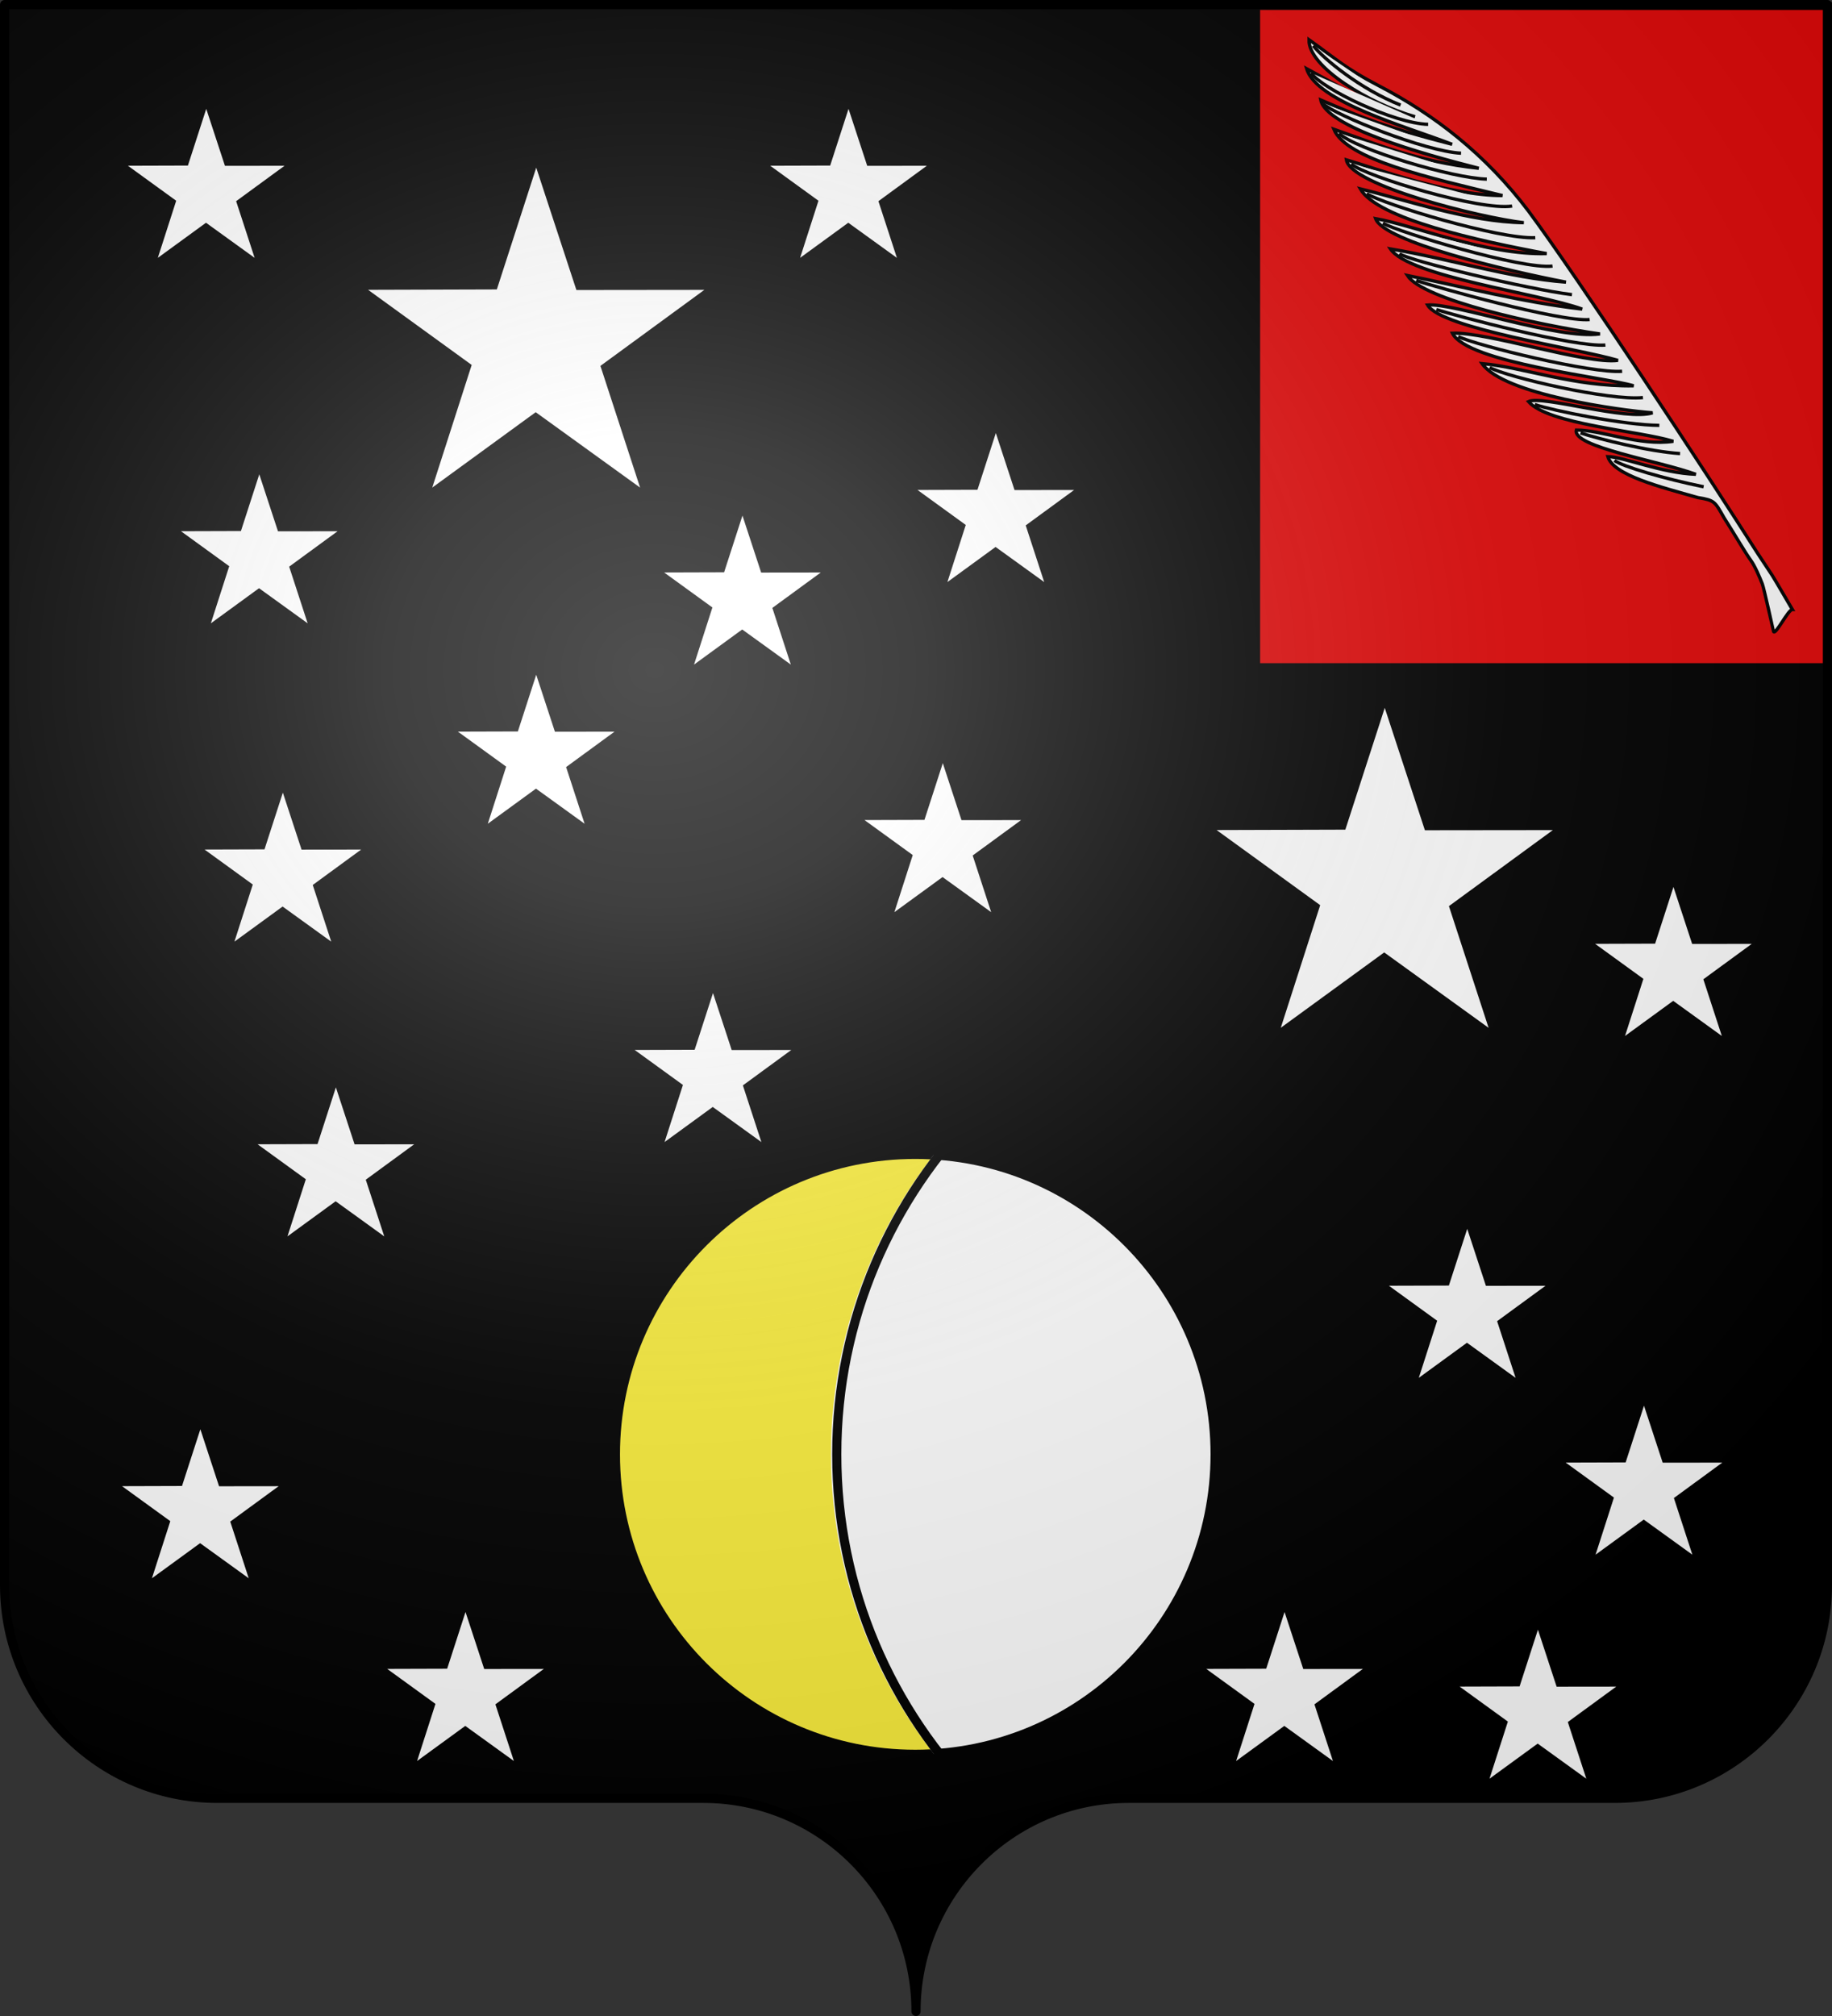 <?xml version="1.0" encoding="UTF-8" standalone="no"?>
<svg
   xmlns:dc="http://purl.org/dc/elements/1.1/"
   xmlns:cc="http://creativecommons.org/ns#"
   xmlns:rdf="http://www.w3.org/1999/02/22-rdf-syntax-ns#"
   xmlns:svg="http://www.w3.org/2000/svg"
   xmlns="http://www.w3.org/2000/svg"
   xmlns:xlink="http://www.w3.org/1999/xlink"
   xmlns:sodipodi="http://sodipodi.sourceforge.net/DTD/sodipodi-0.dtd"
   xmlns:inkscape="http://www.inkscape.org/namespaces/inkscape"
   height="660"
   width="600"
   version="1.0"
   sodipodi:docname="Blason_Jean-Baptiste_Joseph_Delambre_(1749-1822).svg"
   inkscape:output_extension="org.inkscape.output.svg.inkscape"
   id="svg13471"
   inkscape:version="0.48.4 r9939">
  <rect width="100%" height="100%" fill="#333333" stroke="none"/>
  <sodipodi:namedview
     pagecolor="#ffffff"
     bordercolor="#666666"
     borderopacity="1"
     objecttolerance="10"
     gridtolerance="10"
     guidetolerance="10"
     inkscape:pageopacity="0"
     inkscape:pageshadow="2"
     inkscape:window-width="1680"
     inkscape:window-height="1003"
     id="namedview13540"
     showgrid="false"
     showguides="true"
     inkscape:guide-bbox="true"
     inkscape:zoom="1.2424242"
     inkscape:cx="300"
     inkscape:cy="330"
     inkscape:window-x="-7"
     inkscape:window-y="-10"
     inkscape:window-maximized="1"
     inkscape:current-layer="layer1">
    <sodipodi:guide
       orientation="1,0"
       position="-408.878,220.537"
       id="guide13569" />
  </sodipodi:namedview>
  <desc
     id="desc13475">Blason famille Laplace (France)</desc>
  <defs
     id="defs13477">
    <radialGradient
       inkscape:collect="always"
       xlink:href="#linearGradient2893"
       id="radialGradient11919"
       gradientUnits="userSpaceOnUse"
       gradientTransform="matrix(1.551,0,0,1.35,-227.894,-51.263)"
       cx="285.186"
       cy="200.448"
       fx="285.186"
       fy="200.448"
       r="300" />
    <linearGradient
       id="linearGradient2893">
      <stop
         style="stop-color:white;stop-opacity:0.314;"
         offset="0"
         id="stop2895" />
      <stop
         id="stop2897"
         offset="0.19"
         style="stop-color:white;stop-opacity:0.251;" />
      <stop
         style="stop-color:#6b6b6b;stop-opacity:0.125;"
         offset="0.6"
         id="stop2901" />
      <stop
         style="stop-color:black;stop-opacity:0.125;"
         offset="1"
         id="stop2899" />
    </linearGradient>
    <clipPath
       clipPathUnits="userSpaceOnUse"
       id="clipPath13600">
      <path
         transform="matrix(0.615,0,0,0.615,-128.285,70.272)"
         sodipodi:type="arc"
         style="fill:#fcef3c;fill-opacity:1;fill-rule:nonzero;stroke:#000000;stroke-width:4.875;stroke-linecap:butt;stroke-linejoin:miter;stroke-miterlimit:4;stroke-opacity:1;stroke-dasharray:none"
         id="path13602"
         sodipodi:cx="-167.41463"
         sodipodi:cy="182.70732"
         sodipodi:rx="77.268295"
         sodipodi:ry="77.268295"
         d="m -90.146,182.707 a 77.268,77.268 0 1 1 -154.537,0 77.268,77.268 0 1 1 154.537,0 z" />
    </clipPath>
    <clipPath
       clipPathUnits="userSpaceOnUse"
       id="clipPath13604">
      <path
         transform="matrix(1.625,0,0,1.625,208.463,-114.192)"
         sodipodi:type="arc"
         style="fill:#ffffff;fill-opacity:1;fill-rule:nonzero;stroke:#000000;stroke-width:1.846;stroke-linecap:butt;stroke-linejoin:miter;stroke-miterlimit:4;stroke-opacity:1;stroke-dasharray:none"
         id="path13606"
         sodipodi:cx="-167.41463"
         sodipodi:cy="182.70732"
         sodipodi:rx="77.268295"
         sodipodi:ry="77.268295"
         d="m -90.146,182.707 a 77.268,77.268 0 1 1 -154.537,0 77.268,77.268 0 1 1 154.537,0 z" />
    </clipPath>
  </defs>
  <g
     inkscape:groupmode="layer"
     id="layer1"
     inkscape:label="Fond écu"
     style="display:inline">
    <path
       id="path2014"
       style="fill:#000000;fill-opacity:1;fill-rule:nonzero;stroke:none"
       d="m 300,658.499 c 0,-38.504 31.203,-69.754 69.65,-69.754 38.447,0 120.753,0 159.2,0 38.447,0 69.65,-31.25 69.65,-69.754 l 0,-517.492 -597,3e-5 -3e-5,517.492 c 0,38.504 31.203,69.754 69.65,69.754 38.447,0 120.753,0 159.2,0 38.447,0 69.65,31.25 69.65,69.754 z"
       sodipodi:nodetypes="cssccccssc"
       inkscape:connector-curvature="0" />
  </g>
  <g
     inkscape:groupmode="layer"
     id="layer2"
     inkscape:label="Meubles">
    <path
       transform="translate(-35,0)"
       id="path8347"
       style="fill:#ffffff;fill-opacity:1;stroke:#000000;stroke-width:2.769;stroke-miterlimit:4;stroke-opacity:1;stroke-dasharray:none;stroke-dashoffset:0"
       d="m 210.614,50.414 14.163,43.147 45.151,-0.052 -36.658,26.803 14.002,42.925 -36.819,-26.582 -36.497,26.582 13.903,-43.231 -36.559,-26.497 45.412,-0.137 13.903,-42.957 z"
       inkscape:connector-curvature="0" />
    <path
       transform="translate(-35,0)"
       id="path12208"
       style="fill:#ffffff;fill-opacity:1;stroke:#000000;stroke-width:2.769;stroke-miterlimit:4;stroke-opacity:1;stroke-dasharray:none;stroke-dashoffset:0"
       d="m 488.509,227.273 14.163,43.147 45.151,-0.052 -36.658,26.803 14.002,42.925 -36.819,-26.582 -36.497,26.582 13.903,-43.231 -36.559,-26.497 45.412,-0.137 13.903,-42.958 z"
       inkscape:connector-curvature="0" />
    <path
       transform="translate(-35,0)"
       id="path12210"
       style="fill:#ffffff;fill-opacity:1;stroke:#000000;stroke-width:1.29;stroke-miterlimit:4;stroke-opacity:1;stroke-dasharray:none;stroke-dashoffset:0"
       d="m 102.544,33.551 6.597,20.096 21.029,-0.024 -17.074,12.484 6.522,19.992 -17.149,-12.38 -16.999,12.38 6.475,-20.135 -17.027,-12.341 21.151,-0.064 6.475,-20.008 z"
       inkscape:connector-curvature="0" />
    <path
       transform="translate(-35,0)"
       id="path12212"
       style="fill:#ffffff;fill-opacity:1;stroke:#000000;stroke-width:1.29;stroke-miterlimit:4;stroke-opacity:1;stroke-dasharray:none;stroke-dashoffset:0"
       d="m 312.895,33.551 6.597,20.096 21.029,-0.024 -17.074,12.484 6.522,19.992 -17.149,-12.38 -16.999,12.38 6.475,-20.135 -17.027,-12.341 21.151,-0.064 6.475,-20.008 z"
       inkscape:connector-curvature="0" />
    <path
       transform="translate(-35,0)"
       id="path12214"
       style="fill:#ffffff;fill-opacity:1;stroke:#000000;stroke-width:1.29;stroke-miterlimit:4;stroke-opacity:1;stroke-dasharray:none;stroke-dashoffset:0"
       d="m 361.14,139.692 6.596,20.096 21.029,-0.024 -17.074,12.484 6.522,19.992 -17.149,-12.38 -16.999,12.38 6.475,-20.135 -17.027,-12.341 21.151,-0.064 6.475,-20.008 z"
       inkscape:connector-curvature="0" />
    <path
       transform="translate(-35,0)"
       id="path12216"
       style="fill:#ffffff;fill-opacity:1;stroke:#000000;stroke-width:1.29;stroke-miterlimit:4;stroke-opacity:1;stroke-dasharray:none;stroke-dashoffset:0"
       d="m 278.158,166.709 6.597,20.096 21.029,-0.025 -17.074,12.484 6.522,19.992 -17.149,-12.38 -16.999,12.38 6.475,-20.135 -17.027,-12.341 21.151,-0.064 6.475,-20.008 z"
       inkscape:connector-curvature="0" />
    <path
       transform="translate(-35,0)"
       id="path12218"
       style="fill:#ffffff;fill-opacity:1;stroke:#000000;stroke-width:1.29;stroke-miterlimit:4;stroke-opacity:1;stroke-dasharray:none;stroke-dashoffset:0"
       d="m 119.913,153.2 6.597,20.096 21.029,-0.025 -17.074,12.484 6.522,19.992 -17.149,-12.38 -16.999,12.38 6.475,-20.135 -17.027,-12.341 21.151,-0.064 6.475,-20.008 z"
       inkscape:connector-curvature="0" />
    <path
       transform="translate(-35,0)"
       id="path12220"
       style="fill:#ffffff;fill-opacity:1;stroke:#000000;stroke-width:1.29;stroke-miterlimit:4;stroke-opacity:1;stroke-dasharray:none;stroke-dashoffset:0"
       d="m 210.614,218.814 6.596,20.096 21.029,-0.025 -17.074,12.484 6.522,19.992 -17.149,-12.38 -16.999,12.38 6.475,-20.135 -17.027,-12.341 21.151,-0.064 6.475,-20.008 z"
       inkscape:connector-curvature="0" />
    <path
       transform="translate(-35,0)"
       id="path12222"
       style="fill:#ffffff;fill-opacity:1;stroke:#000000;stroke-width:1.29;stroke-miterlimit:4;stroke-opacity:1;stroke-dasharray:none;stroke-dashoffset:0"
       d="m 127.632,257.411 6.597,20.096 21.029,-0.024 -17.074,12.484 6.522,19.992 -17.149,-12.38 -16.999,12.38 6.475,-20.135 -17.027,-12.341 21.151,-0.064 6.475,-20.008 z"
       inkscape:connector-curvature="0" />
    <path
       transform="translate(-35,0)"
       id="path12224"
       style="fill:#ffffff;fill-opacity:1;stroke:#000000;stroke-width:1.29;stroke-miterlimit:4;stroke-opacity:1;stroke-dasharray:none;stroke-dashoffset:0"
       d="m 343.772,247.762 6.597,20.096 21.029,-0.024 -17.074,12.484 6.522,19.992 -17.149,-12.38 -16.999,12.38 6.475,-20.135 -17.027,-12.341 21.151,-0.064 6.475,-20.008 z"
       inkscape:connector-curvature="0" />
    <path
       transform="translate(-35,0)"
       id="path12226"
       style="fill:#ffffff;fill-opacity:1;stroke:#000000;stroke-width:1.29;stroke-miterlimit:4;stroke-opacity:1;stroke-dasharray:none;stroke-dashoffset:0"
       d="m 268.509,323.025 6.596,20.096 21.029,-0.025 -17.074,12.484 6.522,19.992 -17.149,-12.38 -16.999,12.38 6.475,-20.135 -17.027,-12.341 21.151,-0.064 6.475,-20.008 z"
       inkscape:connector-curvature="0" />
    <path
       transform="translate(-35,0)"
       id="path12228"
       style="fill:#ffffff;fill-opacity:1;stroke:#000000;stroke-width:1.29;stroke-miterlimit:4;stroke-opacity:1;stroke-dasharray:none;stroke-dashoffset:0"
       d="m 145,353.902 6.597,20.096 21.029,-0.024 -17.074,12.484 6.522,19.992 -17.149,-12.38 -16.999,12.38 6.475,-20.135 -17.027,-12.341 21.151,-0.064 6.475,-20.008 z"
       inkscape:connector-curvature="0" />
    <path
       transform="translate(-35,0)"
       id="path12230"
       style="fill:#ffffff;fill-opacity:1;stroke:#000000;stroke-width:1.29;stroke-miterlimit:4;stroke-opacity:1;stroke-dasharray:none;stroke-dashoffset:0"
       d="m 100.614,465.832 6.596,20.096 21.029,-0.024 -17.074,12.484 6.522,19.992 -17.149,-12.38 -16.999,12.38 6.475,-20.135 -17.027,-12.341 21.151,-0.064 6.475,-20.008 z"
       inkscape:connector-curvature="0" />
    <path
       transform="translate(-35,0)"
       id="path12232"
       style="fill:#ffffff;fill-opacity:1;stroke:#000000;stroke-width:1.29;stroke-miterlimit:4;stroke-opacity:1;stroke-dasharray:none;stroke-dashoffset:0"
       d="m 187.456,525.656 6.596,20.096 21.029,-0.024 -17.074,12.484 6.522,19.992 -17.149,-12.38 -16.999,12.38 6.475,-20.135 -17.027,-12.341 21.151,-0.064 6.475,-20.008 z"
       inkscape:connector-curvature="0" />
    <path
       transform="translate(-35,0)"
       id="path12234"
       style="fill:#ffffff;fill-opacity:1;stroke:#000000;stroke-width:1.29;stroke-miterlimit:4;stroke-opacity:1;stroke-dasharray:none;stroke-dashoffset:0"
       d="m 515.526,400.218 6.597,20.096 21.029,-0.024 -17.074,12.484 6.522,19.992 -17.149,-12.38 -16.999,12.38 6.475,-20.135 -17.027,-12.341 21.151,-0.064 6.475,-20.008 z"
       inkscape:connector-curvature="0" />
    <path
       transform="translate(-35,0)"
       id="path12236"
       style="fill:#ffffff;fill-opacity:1;stroke:#000000;stroke-width:1.29;stroke-miterlimit:4;stroke-opacity:1;stroke-dasharray:none;stroke-dashoffset:0"
       d="m 455.702,525.656 6.597,20.096 21.029,-0.024 -17.074,12.484 6.522,19.992 -17.149,-12.38 -16.999,12.38 6.475,-20.135 -17.027,-12.341 21.151,-0.064 6.475,-20.008 z"
       inkscape:connector-curvature="0" />
    <path
       transform="translate(-35,0)"
       id="path12238"
       style="fill:#ffffff;fill-opacity:1;stroke:#000000;stroke-width:1.29;stroke-miterlimit:4;stroke-opacity:1;stroke-dasharray:none;stroke-dashoffset:0"
       d="m 573.421,458.112 6.597,20.096 21.029,-0.024 -17.074,12.484 6.522,19.992 -17.149,-12.38 -16.999,12.38 6.475,-20.135 -17.027,-12.341 21.151,-0.064 6.475,-20.008 z"
       inkscape:connector-curvature="0" />
    <path
       transform="translate(-35,0)"
       id="path12240"
       style="fill:#ffffff;fill-opacity:1;stroke:#000000;stroke-width:1.29;stroke-miterlimit:4;stroke-opacity:1;stroke-dasharray:none;stroke-dashoffset:0"
       d="m 538.684,531.446 6.597,20.096 21.029,-0.024 -17.074,12.484 6.522,19.992 -17.149,-12.38 -16.999,12.38 6.475,-20.135 -17.027,-12.341 21.151,-0.064 6.475,-20.008 z"
       inkscape:connector-curvature="0" />
    <g
       style="display:inline"
       inkscape:label="Meubles"
       id="g15484"
       transform="matrix(1,0,0,1,4.35e-4,4.5466613e-4)">
      <path
         d="m 496.281,16.259 15.345,46.749 48.92,-0.057 -39.719,29.04 15.171,46.508 -39.893,-28.801 -39.544,28.801 15.063,-46.84 -39.611,-28.709 49.203,-0.148 15.063,-46.543 z"
         style="fill:#fcef3c;fill-opacity:1;stroke:#000000;stroke-width:3;stroke-miterlimit:4;stroke-opacity:1;stroke-dasharray:none;stroke-dashoffset:0;display:inline"
         id="path7268"
         inkscape:connector-curvature="0" />
      <g
         id="g19941"
         inkscape:label="Meubles"
         style="display:inline">
        <g
           style="display:inline"
           inkscape:label="Meubles"
           id="g17779">
          <path
             id="rect10307"
             d="m 411.419,1.972 0,216.42 187.296,0 0,-216.42 -187.296,0 z"
             style="fill:#e20909;fill-opacity:1;fill-rule:evenodd;stroke:#000000;stroke-width:2.57;stroke-linecap:butt;stroke-linejoin:miter;stroke-miterlimit:4;stroke-opacity:1;stroke-dasharray:none;stroke-dashoffset:0;marker:none;visibility:visible;display:inline;overflow:visible;enable-background:accumulate"
             inkscape:connector-curvature="0" />
          <g
             transform="matrix(0.305,0,0,0.305,402.842,-10.421)"
             inkscape:label="Calque 1"
             id="g20382">
            <g
               style="fill:#ffffff;display:inline"
               transform="matrix(0.538,-2.067,2.067,0.538,-90.081,569.579)"
               id="g33030">
              <path
                 style="fill:#ffffff;fill-opacity:1;fill-rule:evenodd;stroke:#000000;stroke-width:1.658;stroke-linecap:butt;stroke-linejoin:miter;stroke-miterlimit:4;stroke-opacity:1;stroke-dasharray:none"
                 d="m 27.999,328.415 c 0.281,-0.301 12.69,-12.58 14.142,-14.2 3.242,-3.617 8.107,-9.063 8.805,-9.813 31.714,-34.061 111.23,-122.247 137.351,-154.715 22.254,-28.183 35.007,-57.979 42.112,-89.011 4.177,-18.246 7.4,-23.569 13.495,-39.545 -13.417,3.055 -23.53,37.706 -24.01,61.348 -0.793,-22.407 2.19,-28.491 9.624,-58.825 -14.859,8.842 -15.537,55.817 -18.355,80.367 -0.041,-35.924 1.334,-45.4 4.92,-69.537 -12.411,5.964 -13.376,55.579 -13.198,85.525 -4.556,-29.985 -1.1,-54.171 0.636,-75.454 -13.185,9.868 -11.508,53.201 -10.904,90.452 -6.811,-25.932 -2.839,-65.595 -2.381,-80.485 -11.955,5.142 -11.16,72.678 -8.13,94.283 -6.503,-26.807 -3.872,-58.366 -4.226,-83.864 -12.414,12.142 -10.349,64.34 -7.892,98.898 -8.426,-28.845 -3.051,-68.224 -4.645,-87.668 -10.215,6.84 -8.782,70.515 -6.798,100.681 -5.212,-28.727 -3.322,-58.87 -6.064,-89.628 -11.141,12.643 -2.771,77.932 -4.991,100.927 -4.259,-29.72 -4.22,-61.624 -5.78,-89.322 -9.8,10.546 -7.652,69.246 -4.058,101.096 -8.189,-19.966 -3.228,-74.65 -7.751,-87.52 -9.739,9.52 -2.099,78.714 -2.823,99.631 -6.07,-14.838 -2.65,-67.46 -7.749,-83.967 -12.517,10.786 -2.034,80.541 -2.632,94.823 -8.111,-29.146 -4.844,-55.485 -8.39,-76.568 -12.431,14.489 -5.113,74.113 -2.342,89.201 -7.438,-11.781 -5.274,-55.951 -10.252,-61.816 -8.624,12.556 -0.18,57.576 -0.995,75.5 -6.765,-16.073 -3.482,-35.99 -6.785,-48.594 -8.739,-0.072 -4.507,43.846 -6.403,63.747 -3.77,-17.082 -0.657,-37.524 -2.527,-45.077 -8.348,4.986 -8.102,29.288 -8.534,49.017 0.834,8.643 0.157,8.753 -6.499,15.283 -7.445,8.012 -14.143,14.557 -17.271,18.357 -2.254,2.738 -6.884,6.314 -10.022,8.612 -1.833,1.342 -21.702,11.446 -21.746,11.495 -1.789,1.452 12.219,4.263 13.069,6.365 z"
                 id="path27489"
                 sodipodi:nodetypes="csscscccccccccccccccccccccccccccccccsscc"
                 inkscape:connector-curvature="0" />
              <path
                 style="fill:#ffffff;fill-opacity:1;fill-rule:evenodd;stroke:#000000;stroke-width:1.658;stroke-linecap:butt;stroke-linejoin:miter;stroke-miterlimit:4;stroke-opacity:1;stroke-dasharray:none"
                 d="m 112.147,228.904 c -5.862,-15.477 -7.244,-68.725 -4.797,-78.401"
                 id="path27491"
                 sodipodi:nodetypes="cc"
                 inkscape:connector-curvature="0" />
              <path
                 style="fill:#ffffff;fill-opacity:1;fill-rule:evenodd;stroke:#000000;stroke-width:1.658;stroke-linecap:butt;stroke-linejoin:miter;stroke-miterlimit:4;stroke-opacity:1;stroke-dasharray:none"
                 d="m 122.305,215.444 c -5.038,-14.149 -5.919,-74.045 -3.874,-84.145"
                 id="path27493"
                 sodipodi:nodetypes="cc"
                 inkscape:connector-curvature="0" />
              <path
                 style="fill:#ffffff;fill-opacity:1;fill-rule:evenodd;stroke:#000000;stroke-width:1.658;stroke-linecap:butt;stroke-linejoin:miter;stroke-miterlimit:4;stroke-opacity:1;stroke-dasharray:none"
                 d="m 132.94,203.98 c -5.038,-14.149 -4.772,-77.444 -4.114,-86.727"
                 id="path27495"
                 sodipodi:nodetypes="cc"
                 inkscape:connector-curvature="0" />
              <path
                 style="fill:#ffffff;fill-opacity:1;fill-rule:evenodd;stroke:#000000;stroke-width:1.658;stroke-linecap:butt;stroke-linejoin:miter;stroke-miterlimit:4;stroke-opacity:1;stroke-dasharray:none"
                 d="m 143.339,193.102 c -5.038,-14.149 -3.639,-80.074 -2.982,-89.357"
                 id="path27497"
                 sodipodi:nodetypes="cc"
                 inkscape:connector-curvature="0" />
              <path
                 style="fill:#ffffff;fill-opacity:1;fill-rule:evenodd;stroke:#000000;stroke-width:1.658;stroke-linecap:butt;stroke-linejoin:miter;stroke-miterlimit:4;stroke-opacity:1;stroke-dasharray:none"
                 d="M 153.216,181.342 C 150.325,159.418 149.007,97.798 151.3,92.224"
                 id="path27499"
                 sodipodi:nodetypes="cc"
                 inkscape:connector-curvature="0" />
              <path
                 style="fill:#ffffff;fill-opacity:1;fill-rule:evenodd;stroke:#000000;stroke-width:1.658;stroke-linecap:butt;stroke-linejoin:miter;stroke-miterlimit:4;stroke-opacity:1;stroke-dasharray:none"
                 d="m 164.653,168.268 c -5.676,-14.397 -2.958,-79.338 -0.645,-87.978"
                 id="path27501"
                 sodipodi:nodetypes="cc"
                 inkscape:connector-curvature="0" />
              <path
                 style="fill:#ffffff;fill-opacity:1;fill-rule:evenodd;stroke:#000000;stroke-width:1.658;stroke-linecap:butt;stroke-linejoin:miter;stroke-miterlimit:4;stroke-opacity:1;stroke-dasharray:none"
                 d="m 176.266,156.279 c -5.41,-17.408 -2.932,-78.267 0.05,-87.594"
                 id="path27503"
                 sodipodi:nodetypes="cc"
                 inkscape:connector-curvature="0" />
              <path
                 style="fill:#ffffff;fill-opacity:1;fill-rule:evenodd;stroke:#000000;stroke-width:1.658;stroke-linecap:butt;stroke-linejoin:miter;stroke-miterlimit:4;stroke-opacity:1;stroke-dasharray:none"
                 d="m 188.741,141.008 c -6.443,-14.503 -4.191,-74.84 0.056,-83.636"
                 id="path27505"
                 sodipodi:nodetypes="cc"
                 inkscape:connector-curvature="0" />
              <path
                 style="fill:#ffffff;fill-opacity:1;fill-rule:evenodd;stroke:#000000;stroke-width:1.658;stroke-linecap:butt;stroke-linejoin:miter;stroke-miterlimit:4;stroke-opacity:1;stroke-dasharray:none"
                 d="m 198.613,125.289 c -3.857,-16.644 -2.167,-67.295 3.535,-77.76"
                 id="path27507"
                 sodipodi:nodetypes="cc"
                 inkscape:connector-curvature="0" />
              <path
                 style="fill:#ffffff;fill-opacity:1;fill-rule:evenodd;stroke:#000000;stroke-width:1.658;stroke-linecap:butt;stroke-linejoin:miter;stroke-miterlimit:4;stroke-opacity:1;stroke-dasharray:none"
                 d="m 207.963,109.481 c -3.714,-17.889 2.618,-66.09 6.585,-73.504"
                 id="path27509"
                 sodipodi:nodetypes="cc"
                 inkscape:connector-curvature="0" />
              <path
                 style="fill:#ffffff;fill-opacity:1;fill-rule:evenodd;stroke:#000000;stroke-width:1.658;stroke-linecap:butt;stroke-linejoin:miter;stroke-miterlimit:4;stroke-opacity:1;stroke-dasharray:none"
                 d="M 217.829,89.804 C 213.925,73.103 221.64,33.783 227.98,26.374"
                 id="path27511"
                 sodipodi:nodetypes="cc"
                 inkscape:connector-curvature="0" />
              <path
                 style="fill:#ffffff;fill-opacity:1;fill-rule:evenodd;stroke:#000000;stroke-width:1.658;stroke-linecap:butt;stroke-linejoin:miter;stroke-miterlimit:4;stroke-opacity:1;stroke-dasharray:none"
                 d="m 223.702,73.97 c 2.71,-21.88 12.814,-43.33 17.814,-50.02"
                 id="path27513"
                 sodipodi:nodetypes="cc"
                 inkscape:connector-curvature="0" />
              <path
                 style="fill:#ffffff;fill-opacity:1;fill-rule:evenodd;stroke:#000000;stroke-width:1.658;stroke-linecap:butt;stroke-linejoin:miter;stroke-miterlimit:4;stroke-opacity:1;stroke-dasharray:none"
                 d="m 100.707,240.395 c -4.347,-16.933 -6.301,-53.959 -5.644,-63.242"
                 id="path27515"
                 sodipodi:nodetypes="cc"
                 inkscape:connector-curvature="0" />
              <path
                 style="fill:#ffffff;fill-opacity:1;fill-rule:evenodd;stroke:#000000;stroke-width:1.658;stroke-linecap:butt;stroke-linejoin:miter;stroke-miterlimit:4;stroke-opacity:1;stroke-dasharray:none"
                 d="M 89.618,254.057 C 86.661,238.683 86.404,212.273 87.061,202.99"
                 id="path27517"
                 sodipodi:nodetypes="cc"
                 inkscape:connector-curvature="0" />
              <path
                 style="fill:#ffffff;fill-opacity:1;fill-rule:evenodd;stroke:#000000;stroke-width:1.658;stroke-linecap:butt;stroke-linejoin:miter;stroke-miterlimit:4;stroke-opacity:1;stroke-dasharray:none"
                 d="m 76.448,269.737 c -1.09,-19.81 -0.396,-42.365 1.505,-46.733"
                 id="path27519"
                 sodipodi:nodetypes="cc"
                 inkscape:connector-curvature="0" />
            </g>
          </g>
        </g>
      </g>
    </g>
    <path
       transform="translate(-35,0)"
       id="path15534"
       style="fill:#ffffff;fill-opacity:1;stroke:#000000;stroke-width:1.29;stroke-miterlimit:4;stroke-opacity:1;stroke-dasharray:none;stroke-dashoffset:0"
       d="m 583.07,288.288 6.596,20.096 21.029,-0.025 -17.074,12.484 6.522,19.992 -17.149,-12.38 -16.999,12.38 6.475,-20.135 -17.027,-12.341 21.151,-0.064 6.475,-20.008 z"
       inkscape:connector-curvature="0" />
    <g
       id="g13612"
       transform="matrix(1.271,0,0,1.271,512.545,243.904)">
      <path
         d="m -90.146,182.707 c 0,42.674 -34.594,77.268 -77.268,77.268 -42.674,0 -77.268,-34.594 -77.268,-77.268 0,-42.674 34.594,-77.268 77.268,-77.268 42.674,0 77.268,34.594 77.268,77.268 z"
         sodipodi:ry="77.268295"
         sodipodi:rx="77.268295"
         sodipodi:cy="182.70732"
         sodipodi:cx="-167.41463"
         id="path13542"
         style="fill:#fcef3c;fill-opacity:1;fill-rule:nonzero;stroke:#000000;stroke-width:2.361;stroke-linecap:butt;stroke-linejoin:miter;stroke-miterlimit:4;stroke-opacity:1;stroke-dasharray:none"
         sodipodi:type="arc" />
      <g
         transform="translate(241.28,-178.683)"
         id="g13608">
        <path
           transform="translate(-241.28,178.683)"
           sodipodi:type="arc"
           style="fill:#ffffff;fill-opacity:1;fill-rule:nonzero;stroke:#000000;stroke-width:2.361;stroke-linecap:butt;stroke-linejoin:miter;stroke-miterlimit:4;stroke-opacity:1;stroke-dasharray:none"
           id="path13542-5"
           sodipodi:cx="-167.41463"
           sodipodi:cy="182.70732"
           sodipodi:rx="77.268295"
           sodipodi:ry="77.268295"
           d="m -90.146,182.707 c 0,42.674 -34.594,77.268 -77.268,77.268 -42.674,0 -77.268,-34.594 -77.268,-77.268 0,-42.674 34.594,-77.268 77.268,-77.268 42.674,0 77.268,34.594 77.268,77.268 z"
           clip-path="url(#clipPath13604)" />
        <path
           transform="matrix(1.625,0,0,1.625,-31.317,64.491)"
           sodipodi:type="arc"
           style="fill:none;stroke:#000000;stroke-width:1.453;stroke-linecap:butt;stroke-linejoin:miter;stroke-miterlimit:4;stroke-opacity:1;stroke-dasharray:none"
           id="path13542-7-5"
           sodipodi:cx="-167.41463"
           sodipodi:cy="182.70732"
           sodipodi:rx="77.268295"
           sodipodi:ry="77.268295"
           d="m -90.146,182.707 c 0,42.674 -34.594,77.268 -77.268,77.268 -42.674,0 -77.268,-34.594 -77.268,-77.268 0,-42.674 34.594,-77.268 77.268,-77.268 42.674,0 77.268,34.594 77.268,77.268 z"
           clip-path="url(#clipPath13600)" />
      </g>
    </g>
  </g>
  <g
     inkscape:groupmode="layer"
     id="layer3"
     inkscape:label="Reflet final"
     sodipodi:insensitive="true">
    <path
       id="path2875"
       style="fill:url(#radialGradient11919);fill-opacity:1;fill-rule:evenodd;stroke:none;stroke-width:3;stroke-linecap:butt;stroke-linejoin:miter;stroke-miterlimit:4;stroke-dasharray:none;stroke-opacity:1"
       d="M 1.5,1.5 L 1.5,518.991 C 1.5,557.496 32.703,588.746 71.15,588.746 C 109.597,588.746 191.903,588.746 230.35,588.746 C 268.797,588.746 300,619.996 300,658.5 C 300,619.996 331.203,588.746 369.65,588.746 C 408.097,588.746 490.403,588.746 528.85,588.746 C 567.297,588.746 598.5,557.496 598.5,518.991 L 598.5,1.5 L 1.5,1.5 z" />
  </g>
  <g
     inkscape:groupmode="layer"
     id="layer4"
     inkscape:label="Contour final"
     sodipodi:insensitive="true">
    <path
       id="path1572"
       style="fill:none;stroke:#000000;stroke-width:3;stroke-linecap:round;stroke-linejoin:round;stroke-miterlimit:4;stroke-opacity:1;stroke-dasharray:none;stroke-dashoffset:0"
       d="m 300,658.5 c 0,-38.504 31.203,-69.754 69.65,-69.754 38.447,0 120.753,0 159.2,0 38.447,0 69.65,-31.25 69.65,-69.754 l 0,-517.493 -597,5e-5 -3e-5,517.493 c 0,38.504 31.203,69.754 69.65,69.754 38.447,0 120.753,0 159.2,0 38.447,0 69.65,31.25 69.65,69.754 z"
       sodipodi:nodetypes="cssccccssc"
       inkscape:connector-curvature="0" />
  </g>
</svg>
